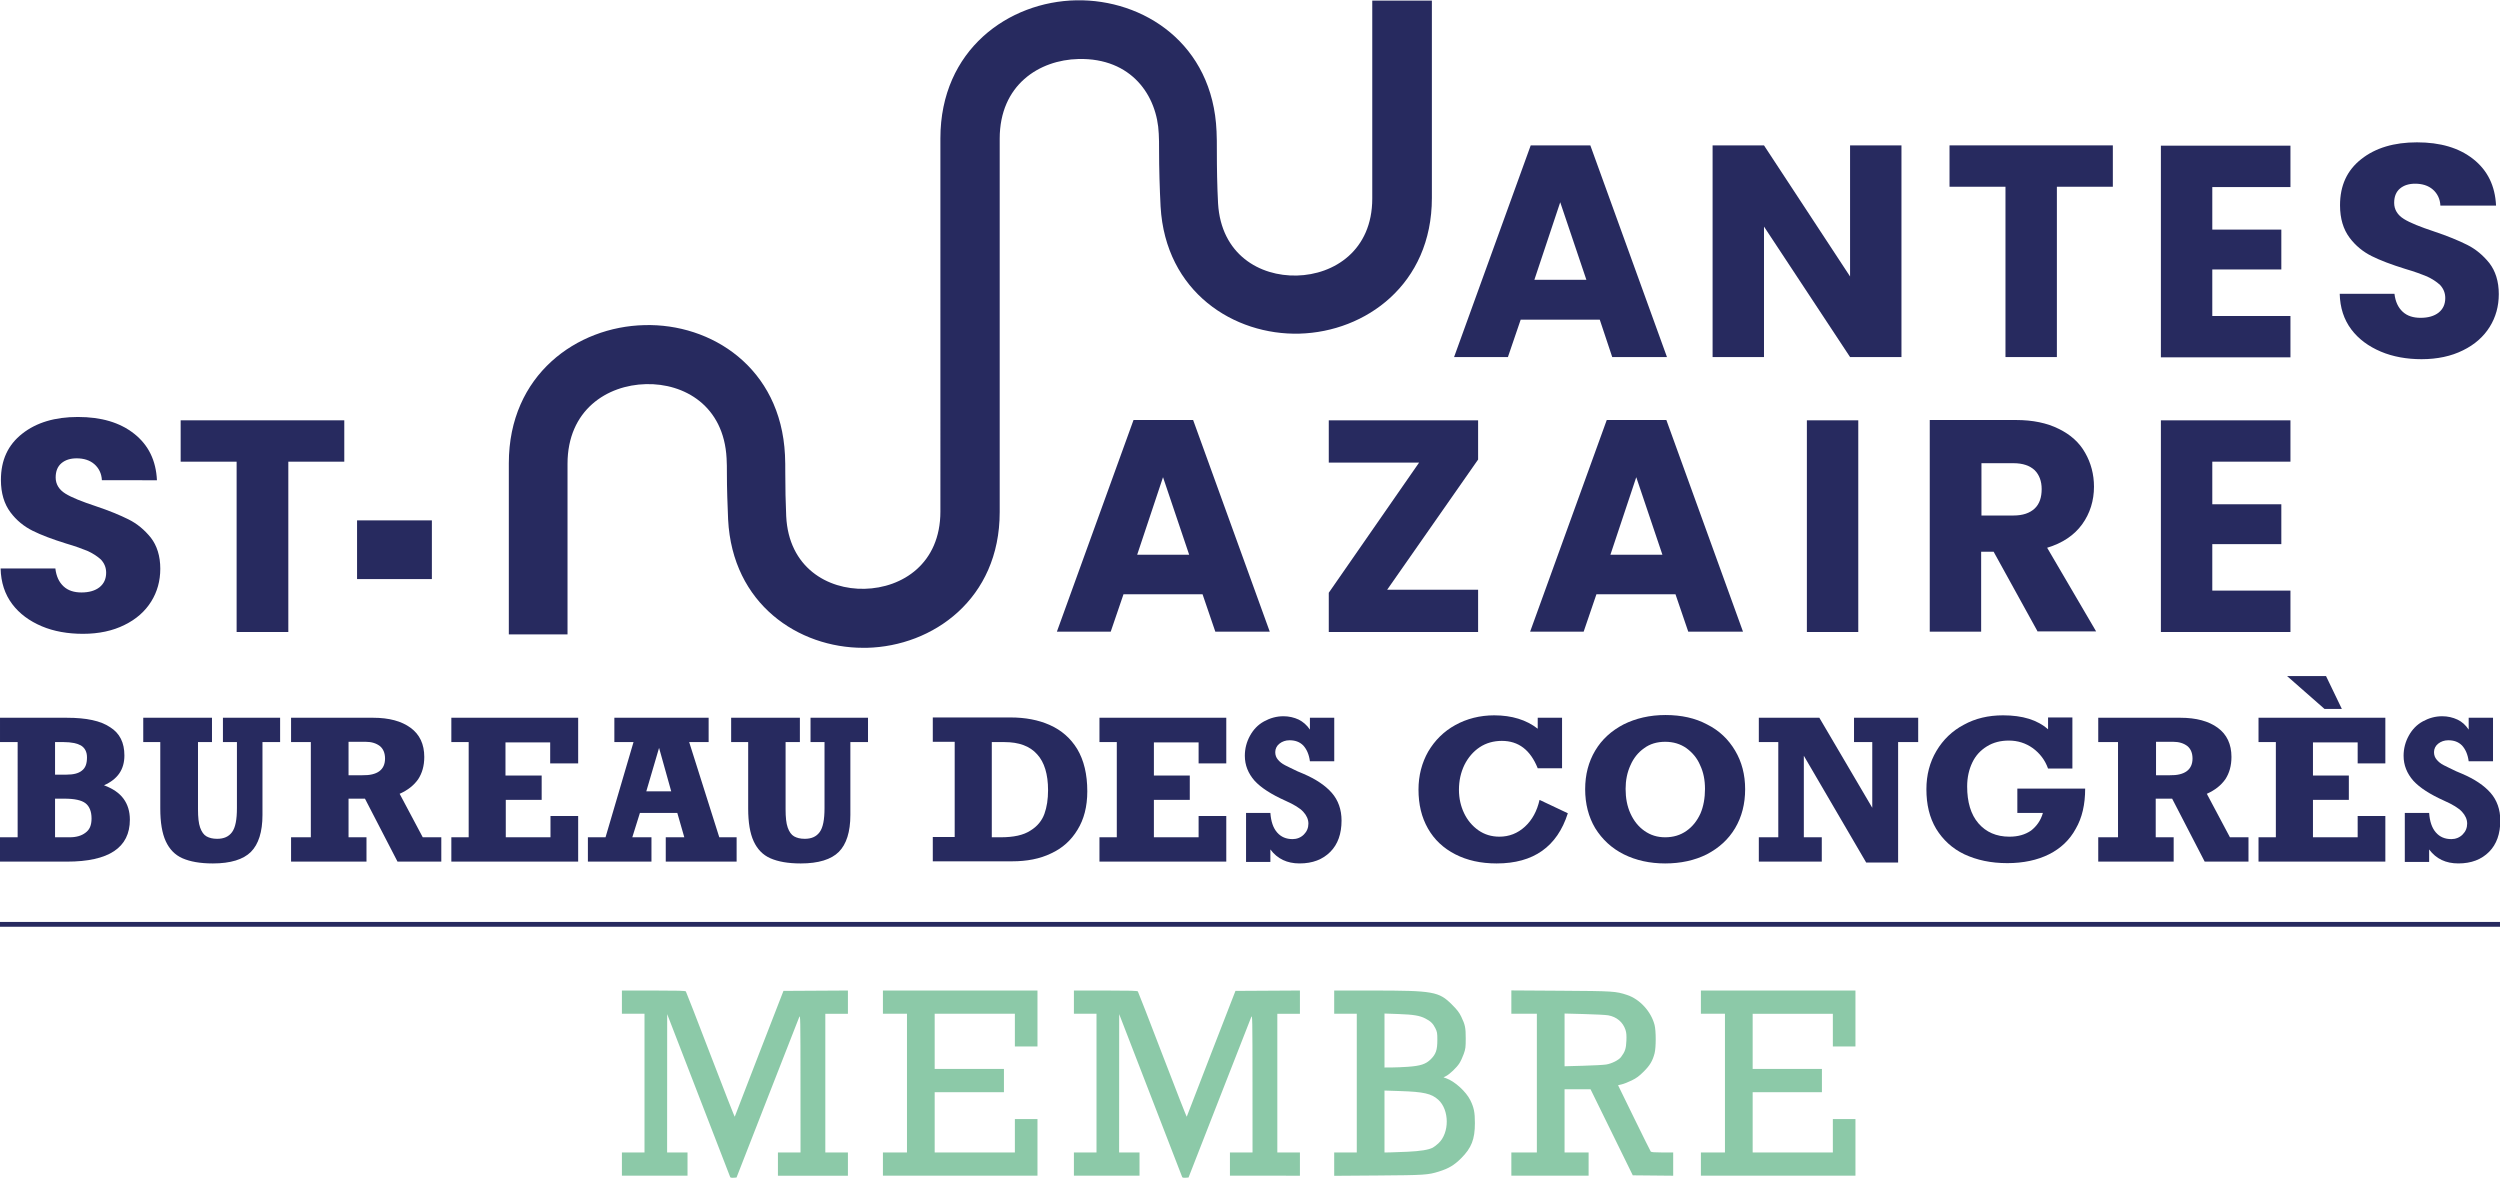 <?xml version="1.0" encoding="UTF-8" standalone="no"?>
<svg
   version="1.1"
   id="Calque_1"
   x="0px"
   y="0px"
   viewBox="0 0 822 388"
   xml:space="preserve"
   width="822"
   height="388"
   xmlns="http://www.w3.org/2000/svg"
   xmlns:svg="http://www.w3.org/2000/svg"><defs
   id="defs38" />
<g
   id="layer2"><path
     style="display:inline;fill:#8cc9a8;fill-opacity:1;stroke-width:0.239"
     d="m 240.079,387 c -0.068,-0.172 -4.755,-12.292 -10.417,-26.935 l -10.293,-26.622 -0.011,22.742 -0.011,22.742 h 3.356 3.356 v 3.82 3.82 h -10.786 -10.787 v -3.82 -3.82 h 3.715 3.715 v -22.802 -22.802 h -3.715 -3.715 v -3.82 -3.82 h 10.398 c 8.036,0 10.45,0.068 10.628,0.299 0.127,0.164 3.78,9.566 8.12,20.894 4.339,11.328 7.92,20.46 7.956,20.295 0.037,-0.165 3.655,-9.541 8.041,-20.834 l 7.974,-20.534 10.597,-0.062 10.597,-0.062 v 3.823 3.823 h -3.716 -3.715 v 22.802 22.802 h 3.715 3.716 v 3.82 3.82 h -11.505 -11.506 v -3.82 -3.82 h 3.715 3.715 l -0.013,-22.742 c -0.012,-21.4 -0.036,-22.686 -0.409,-21.787 -0.218,0.525 -4.948,12.613 -10.51,26.861 l -10.113,25.906 -0.986,0.074 c -0.647,0.048 -1.029,-0.034 -1.109,-0.239 z m 148.618,0 c -0.068,-0.172 -4.755,-12.292 -10.416,-26.935 l -10.293,-26.622 -0.011,22.742 -0.011,22.742 h 3.356 3.356 v 3.82 3.82 h -10.786 -10.787 v -3.82 -3.82 h 3.715 3.715 v -22.802 -22.802 h -3.715 -3.715 v -3.82 -3.82 h 10.398 c 8.036,0 10.45,0.068 10.628,0.299 0.127,0.164 3.78,9.566 8.119,20.894 4.339,11.328 7.92,20.46 7.956,20.295 0.037,-0.165 3.655,-9.541 8.041,-20.834 l 7.974,-20.534 10.597,-0.062 10.597,-0.062 v 3.823 3.823 h -3.715 -3.715 v 22.802 22.802 h 3.715 3.715 v 3.82 3.82 H 415.909 404.403 v -3.82 -3.82 h 3.715 3.715 l -0.013,-22.742 c -0.012,-21.4 -0.036,-22.686 -0.409,-21.787 -0.218,0.525 -4.948,12.613 -10.51,26.861 l -10.113,25.906 -0.986,0.074 c -0.647,0.048 -1.029,-0.034 -1.11,-0.239 z m -98.392,-4.252 v -3.82 h 3.955 3.955 v -22.802 -22.802 h -3.955 -3.955 v -3.82 -3.82 h 25.409 25.409 v 9.193 9.192 h -3.715 -3.716 v -5.372 -5.372 h -13.184 -13.184 v 9.073 9.073 h 11.386 11.386 v 3.82 3.82 h -11.386 -11.386 v 9.909 9.909 h 13.184 13.184 v -5.492 -5.492 h 3.716 3.715 v 9.312 9.312 h -25.409 -25.409 z m 148.378,0.019 v -3.84 h 3.715 3.715 v -22.802 -22.802 h -3.715 -3.715 v -3.82 -3.82 l 12.525,0.003 c 20.096,0.004 21.896,0.322 26.217,4.643 1.709,1.709 2.372,2.574 3.037,3.964 1.285,2.683 1.469,3.58 1.47,7.15 6.6e-4,2.897 -0.066,3.413 -0.654,5.092 -0.36,1.028 -1.012,2.425 -1.449,3.104 -0.897,1.395 -3.162,3.552 -4.388,4.178 l -0.817,0.417 0.906,0.318 c 2.789,0.98 6.519,4.372 7.908,7.193 1.194,2.425 1.508,3.99 1.508,7.513 0,5.326 -1.117,8.182 -4.533,11.586 -2.287,2.279 -4.093,3.353 -7.344,4.368 -3.541,1.105 -4.681,1.179 -19.944,1.29 l -14.442,0.105 z m 24.091,-4.066 c 4.328,-0.211 6.923,-0.632 8.317,-1.35 0.411,-0.212 1.256,-0.859 1.877,-1.438 3.668,-3.417 3.629,-10.997 -0.074,-14.329 -2.237,-2.013 -4.761,-2.588 -12.458,-2.84 l -5.214,-0.171 v 10.177 10.177 l 1.618,-0.011 c 0.89,-0.006 3.56,-0.103 5.933,-0.218 z m 0.12,-27.938 c 4.172,-0.294 5.933,-0.874 7.551,-2.485 1.695,-1.688 2.157,-3.052 2.157,-6.359 0,-2.263 -0.065,-2.64 -0.671,-3.869 -0.745,-1.511 -1.58,-2.315 -3.316,-3.191 -1.865,-0.941 -3.857,-1.269 -8.778,-1.445 l -4.613,-0.165 v 8.872 8.872 l 2.337,-0.011 c 1.285,-0.006 3.685,-0.104 5.334,-0.22 z m 34.038,31.985 v -3.82 h 4.195 4.195 v -22.802 -22.802 h -4.195 -4.195 v -3.838 -3.838 l 16.24,0.104 c 17.338,0.111 18.052,0.156 21.799,1.384 4.189,1.373 7.921,5.443 9.058,9.879 0.492,1.92 0.494,7.413 0.004,9.29 -0.661,2.528 -1.519,3.975 -3.573,6.024 -1.524,1.52 -2.374,2.146 -3.976,2.928 -1.121,0.547 -2.583,1.121 -3.251,1.276 l -1.213,0.282 5.256,10.758 c 2.891,5.917 5.365,10.893 5.497,11.057 0.174,0.215 1.243,0.298 3.808,0.298 h 3.566 v 3.824 3.824 l -6.643,-0.064 -6.643,-0.063 -6.942,-14.147 -6.942,-14.147 h -4.274 -4.274 v 10.386 10.386 h 3.955 3.955 v 3.82 3.82 H 509.637 496.933 Z m 31.152,-32.733 c 1.843,-0.288 4.148,-1.445 4.919,-2.47 1.313,-1.746 1.653,-2.772 1.756,-5.306 0.075,-1.837 0.003,-2.717 -0.3,-3.625 -0.848,-2.544 -2.898,-4.272 -5.666,-4.777 -0.736,-0.134 -4.269,-0.321 -7.85,-0.415 l -6.512,-0.171 v 8.668 8.668 l 6.053,-0.166 c 3.329,-0.091 6.749,-0.274 7.601,-0.407 z m 31.172,32.733 v -3.82 h 3.956 3.955 v -22.802 -22.802 h -3.955 -3.956 v -3.82 -3.82 h 25.409 25.409 v 9.193 9.193 h -3.715 -3.716 v -5.372 -5.372 h -13.184 -13.184 v 9.073 9.073 h 11.386 11.386 v 3.82 3.82 h -11.386 -11.386 v 9.909 9.909 h 13.184 13.184 v -5.492 -5.492 h 3.716 3.715 v 9.312 9.312 h -25.409 -25.409 z"
     id="path39" /><path
     style="display:inline;opacity:1;fill:#272a5f;fill-opacity:1;fill-rule:nonzero;stroke:#272a5f;stroke-width:1.584;stroke-dasharray:none;stroke-opacity:1"
     d="M 0,303.926 H 822"
     id="path40" /><g
     id="g38"
     style="display:inline"
     transform="matrix(1,0,0,1,-9.899,-155.7)">
	
	<g
   id="g37">
		<path
   d="m 50.8,404.1 c 0,4.6 -2.2,7.8 -6.7,9.8 2.9,1.1 5,2.5 6.4,4.4 1.4,1.9 2.1,4.2 2.1,6.9 0,9.2 -6.9,13.8 -20.7,13.8 h -22 v -8 h 5.8 V 399.7 H 9.9 v -8 h 22 c 6.4,0 11.1,1 14.2,3.1 3.2,2 4.7,5.1 4.7,9.3 z m -12.3,0.6 c 0,-1.8 -0.7,-3.1 -2,-3.9 -1.3,-0.7 -3.2,-1.1 -5.6,-1.1 H 28 v 10.7 h 3.8 c 2.2,0 3.9,-0.4 5,-1.3 1.2,-0.9 1.7,-2.3 1.7,-4.4 z m 1.5,20.1 c 0,-2.3 -0.7,-4 -2,-5 -1.3,-1 -3.6,-1.5 -6.9,-1.5 H 28 V 431 h 4.8 c 2.2,0 3.9,-0.5 5.2,-1.5 1.4,-1 2,-2.5 2,-4.7 z"
   id="path22"
   style="fill:#272a5f;fill-opacity:1" />
		<path
   d="m 75,399.7 v 22.1 c 0,2.6 0.2,4.6 0.7,6 0.5,1.4 1.2,2.4 2.1,2.9 0.9,0.5 2,0.8 3.5,0.8 2.2,0 3.8,-0.7 4.9,-2.2 1.1,-1.5 1.6,-4.1 1.6,-7.9 v -21.7 h -4.6 v -8 H 102 v 8 h -5.8 v 24 c 0,5.5 -1.3,9.6 -3.8,12.1 -2.5,2.5 -6.7,3.8 -12.5,3.8 -4.2,0 -7.5,-0.6 -10,-1.7 -2.5,-1.1 -4.3,-3 -5.5,-5.6 -1.2,-2.6 -1.8,-6.2 -1.8,-10.7 V 399.7 H 57 v -8 h 22.6 v 8 z"
   id="path23"
   style="fill:#272a5f;fill-opacity:1" />
		<path
   d="m 149.4,404.6 c 0,2.9 -0.7,5.3 -2,7.3 -1.4,2 -3.4,3.6 -6.1,4.8 l 7.6,14.3 h 6.1 v 8 h -14.4 l -10.7,-20.7 h -5.4 V 431 h 5.9 v 8 h -24.8 v -8 h 6.5 v -31.3 h -6.5 v -8 h 27 c 5.2,0 9.3,1.1 12.3,3.3 3,2.2 4.5,5.4 4.5,9.6 z m -12.9,0.5 c 0,-1.8 -0.6,-3.2 -1.7,-4.1 -1.2,-0.9 -2.7,-1.4 -4.7,-1.4 h -5.6 v 11 h 4.5 c 5,0.1 7.5,-1.8 7.5,-5.5 z"
   id="path24"
   style="fill:#272a5f;fill-opacity:1" />
		<path
   d="m 190.8,406.7 v -6.9 h -14.7 v 10.9 H 188 v 8 H 176.2 V 431 h 14.7 v -7 h 9.1 v 15 h -41.7 v -8 h 5.7 v -31.3 h -5.7 v -8 H 200 v 15 z"
   id="path25"
   style="fill:#272a5f;fill-opacity:1" />
		<path
   d="m 236.5,399.7 9.9,31.3 h 5.7 v 8 h -23.3 v -8 h 6.1 l -2.3,-8 h -12.3 l -2.5,8 h 6.3 v 8 h -20.9 v -8 h 5.8 l 9.2,-31.3 h -6.3 v -8 h 31 v 8 z m -9.9,1.9 -4.2,14.3 h 8.2 z"
   id="path26"
   style="fill:#272a5f;fill-opacity:1" />
		<path
   d="m 268.2,399.7 v 22.1 c 0,2.6 0.2,4.6 0.7,6 0.5,1.4 1.2,2.4 2.1,2.9 0.9,0.5 2,0.8 3.5,0.8 2.2,0 3.8,-0.7 4.9,-2.2 1.1,-1.5 1.6,-4.1 1.6,-7.9 v -21.7 h -4.6 v -8 h 18.9 v 8 h -5.8 v 24 c 0,5.5 -1.3,9.6 -3.8,12.1 -2.5,2.5 -6.7,3.8 -12.5,3.8 -4.2,0 -7.5,-0.6 -10,-1.7 -2.5,-1.1 -4.3,-3 -5.5,-5.6 -1.2,-2.6 -1.8,-6.2 -1.8,-10.7 v -21.9 h -5.6 v -8 h 22.6 v 8 z"
   id="path27"
   style="fill:#272a5f;fill-opacity:1" />
		<path
   d="m 367.4,415.9 c 0,5 -1.1,9.2 -3.2,12.6 -2.1,3.5 -5,6.1 -8.7,7.8 -3.7,1.8 -8,2.6 -12.8,2.6 h -26.1 v -8 h 7.2 v -31.3 h -7.2 v -8 h 25.5 c 4.9,0 9.2,0.8 13,2.5 3.8,1.7 6.8,4.3 9,7.9 2.2,3.7 3.3,8.3 3.3,13.9 z m -12.9,-0.4 c 0,-5.2 -1.2,-9.2 -3.6,-11.8 -2.4,-2.7 -6,-4 -10.7,-4 H 336 V 431 h 2.9 c 4.3,0 7.5,-0.7 9.8,-2.2 2.3,-1.4 3.8,-3.3 4.6,-5.5 0.8,-2.2 1.2,-4.8 1.2,-7.8 z"
   id="path28"
   style="fill:#272a5f;fill-opacity:1" />
		<path
   d="m 404,406.7 v -6.9 h -14.7 v 10.9 h 11.8 v 8 H 389.3 V 431 H 404 v -7 h 9.1 v 15 h -41.7 v -8 h 5.7 v -31.3 h -5.7 v -8 h 41.7 v 15 z"
   id="path29"
   style="fill:#272a5f;fill-opacity:1" />
		<path
   d="m 440.6,395.6 v -3.9 h 8 V 406 h -8 c -0.3,-2.3 -1.1,-4 -2.2,-5.2 -1.2,-1.2 -2.7,-1.7 -4.5,-1.7 -1.3,0 -2.4,0.4 -3.3,1.1 -0.9,0.7 -1.4,1.7 -1.4,2.8 0,1 0.3,1.8 0.9,2.5 0.6,0.7 1.3,1.3 2.3,1.8 0.9,0.5 2.3,1.1 4.1,2 l 1.9,0.8 c 4.2,1.8 7.3,3.9 9.4,6.3 2.1,2.4 3.2,5.5 3.2,9.1 0,4.3 -1.2,7.8 -3.7,10.3 -2.5,2.5 -5.8,3.8 -10.1,3.8 -4.1,0 -7.3,-1.5 -9.6,-4.6 v 4.1 h -8 V 423 h 8 c 0.2,2.8 0.9,4.9 2.2,6.4 1.3,1.5 3,2.2 5.1,2.2 1.4,0 2.7,-0.5 3.7,-1.5 1,-1 1.5,-2.2 1.5,-3.6 0,-1.4 -0.6,-2.7 -1.7,-3.9 -1.1,-1.2 -3.1,-2.4 -5.8,-3.6 -4.7,-2.1 -8.1,-4.3 -10.2,-6.6 -2.1,-2.4 -3.2,-5.1 -3.2,-8.2 0,-2.4 0.6,-4.6 1.7,-6.6 1.1,-2 2.6,-3.6 4.6,-4.7 2,-1.1 4.1,-1.7 6.4,-1.7 1.8,0 3.5,0.4 5,1.1 1.4,0.7 2.7,1.8 3.7,3.3 z"
   id="path30"
   style="fill:#272a5f;fill-opacity:1" />
		<path
   d="m 515.5,395.3 v -3.6 h 8 v 16.6 h -8 c -2.4,-6 -6.3,-9 -11.8,-9 -2.7,0 -5.2,0.7 -7.3,2.1 -2.1,1.4 -3.8,3.4 -5,5.8 -1.2,2.5 -1.8,5.2 -1.8,8.2 0,2.8 0.6,5.4 1.7,7.7 1.1,2.3 2.7,4.2 4.7,5.6 2,1.4 4.3,2.1 6.9,2.1 3.2,0 6,-1.1 8.4,-3.3 2.4,-2.2 4,-5.2 4.8,-8.8 l 9.3,4.4 c -3.5,11 -11.3,16.5 -23.4,16.5 -5.2,0 -9.7,-1 -13.6,-3 -3.9,-2 -6.9,-4.8 -9,-8.5 -2.1,-3.7 -3.1,-7.9 -3.1,-12.8 0,-4.6 1.1,-8.8 3.2,-12.5 2.2,-3.7 5.1,-6.6 8.9,-8.7 3.8,-2.1 8.1,-3.2 12.8,-3.2 5.8,0 10.6,1.5 14.3,4.4 z"
   id="path31"
   style="fill:#272a5f;fill-opacity:1" />
		<path
   d="m 531.1,415.2 c 0,-4.8 1.1,-9 3.3,-12.7 2.2,-3.7 5.3,-6.5 9.3,-8.6 4,-2 8.6,-3.1 13.8,-3.1 5.2,0 9.8,1 13.7,3.1 4,2 7,4.9 9.2,8.6 2.2,3.7 3.3,7.9 3.3,12.7 0,4.8 -1.1,9.1 -3.3,12.8 -2.2,3.7 -5.3,6.5 -9.3,8.6 -4,2 -8.6,3 -13.7,3 -5,0 -9.6,-1 -13.6,-3 -4,-2 -7.1,-4.9 -9.4,-8.6 -2.2,-3.7 -3.3,-8 -3.3,-12.8 z m 39.4,-0.1 c 0,-2.9 -0.5,-5.5 -1.6,-7.8 -1,-2.4 -2.6,-4.2 -4.5,-5.6 -2,-1.4 -4.3,-2.1 -7,-2.1 -2.7,0 -5,0.7 -6.9,2.1 -2,1.4 -3.5,3.3 -4.5,5.6 -1.1,2.4 -1.6,5 -1.6,7.8 0,3 0.5,5.7 1.6,8.1 1.1,2.4 2.6,4.3 4.6,5.7 2,1.4 4.2,2.1 6.8,2.1 2.7,0 5,-0.7 7,-2.1 2,-1.4 3.5,-3.3 4.6,-5.7 1,-2.3 1.5,-5.1 1.5,-8.1 z"
   id="path32"
   style="fill:#272a5f;fill-opacity:1" />
		<path
   d="m 625.6,399.7 h -6.1 v -8 h 21.1 v 8 H 634 v 39.6 H 623.5 L 603,404.2 V 431 h 5.9 v 8 h -20.7 v -8 h 6.4 v -31.3 h -6.4 v -8 h 19.9 l 17.4,29.6 v -21.6 z"
   id="path33"
   style="fill:#272a5f;fill-opacity:1" />
		<path
   d="m 683.3,395.5 v -3.9 h 8 v 16.8 h -8 c -1,-2.8 -2.7,-5 -5,-6.7 -2.4,-1.7 -5,-2.5 -7.9,-2.5 -2.7,0 -5.1,0.6 -7.2,1.9 -2.1,1.3 -3.7,3 -4.8,5.3 -1.1,2.3 -1.7,4.9 -1.7,7.9 0,5.1 1.2,9.2 3.7,12.1 2.5,2.9 5.9,4.4 10.2,4.4 2.9,0 5.2,-0.7 7.1,-2 1.8,-1.4 3.2,-3.3 3.9,-5.8 h -8.4 v -8 h 22.3 c 0,5.2 -1,9.6 -3.1,13.2 -2,3.7 -5,6.5 -8.8,8.4 -3.8,1.9 -8.4,2.9 -13.7,2.9 -5.4,0 -10,-1 -14.1,-2.9 -4,-1.9 -7.1,-4.8 -9.3,-8.4 -2.2,-3.7 -3.2,-8 -3.2,-13 0,-4.7 1.1,-8.9 3.3,-12.6 2.2,-3.7 5.2,-6.6 9,-8.6 3.8,-2.1 8.1,-3.1 12.9,-3.1 6.4,0 11.3,1.5 14.8,4.6 z"
   id="path34"
   style="fill:#272a5f;fill-opacity:1" />
		<path
   d="m 743.6,404.6 c 0,2.9 -0.7,5.3 -2,7.3 -1.4,2 -3.4,3.6 -6.1,4.8 l 7.6,14.3 h 6.1 v 8 h -14.4 l -10.7,-20.7 h -5.4 V 431 h 5.9 v 8 h -24.8 v -8 h 6.5 v -31.3 h -6.5 v -8 h 27 c 5.2,0 9.3,1.1 12.3,3.3 3,2.2 4.5,5.4 4.5,9.6 z m -12.8,0.5 c 0,-1.8 -0.6,-3.2 -1.7,-4.1 -1.2,-0.9 -2.7,-1.4 -4.7,-1.4 h -5.6 v 11 h 4.5 c 4.9,0.1 7.5,-1.8 7.5,-5.5 z"
   id="path35"
   style="fill:#272a5f;fill-opacity:1" />
		<path
   d="m 785.1,406.7 v -6.9 h -14.7 v 10.9 h 11.8 v 8 H 770.4 V 431 h 14.7 v -7 h 9.1 v 15 h -41.7 v -8 h 5.7 v -31.3 h -5.7 v -8 h 41.7 v 15 z M 774.2,388.8 761.9,378 h 12.8 l 5.2,10.8 z"
   id="path36"
   style="fill:#272a5f;fill-opacity:1" />
		<path
   d="m 821.6,395.6 v -3.9 h 8 V 406 h -8 c -0.3,-2.3 -1.1,-4 -2.2,-5.2 -1.2,-1.2 -2.7,-1.7 -4.5,-1.7 -1.3,0 -2.4,0.4 -3.3,1.1 -0.9,0.7 -1.4,1.7 -1.4,2.8 0,1 0.3,1.8 0.9,2.5 0.6,0.7 1.3,1.3 2.3,1.8 0.9,0.5 2.3,1.1 4.1,2 l 1.9,0.8 c 4.2,1.8 7.3,3.9 9.4,6.3 2.1,2.4 3.2,5.5 3.2,9.1 0,4.3 -1.2,7.8 -3.7,10.3 -2.5,2.5 -5.8,3.8 -10.1,3.8 -4.1,0 -7.3,-1.5 -9.6,-4.6 v 4.1 h -8 V 423 h 8 c 0.2,2.8 0.9,4.9 2.2,6.4 1.3,1.5 3,2.2 5.1,2.2 1.4,0 2.7,-0.5 3.7,-1.5 1,-1 1.5,-2.2 1.5,-3.6 0,-1.4 -0.6,-2.7 -1.7,-3.9 -1.1,-1.2 -3.1,-2.4 -5.8,-3.6 -4.7,-2.1 -8.1,-4.3 -10.2,-6.6 -2.1,-2.4 -3.2,-5.1 -3.2,-8.2 0,-2.4 0.6,-4.6 1.7,-6.6 1.1,-2 2.6,-3.6 4.6,-4.7 2,-1.1 4.1,-1.7 6.4,-1.7 1.8,0 3.5,0.4 5,1.1 1.5,0.7 2.7,1.8 3.7,3.3 z"
   id="path37"
   style="fill:#272a5f;fill-opacity:1" />
	</g><g
   id="g22"
   style="display:inline">
		<g
   id="g21">
			<g
   id="g2">
				<g
   id="g1">
					<path
   d="m 480.7,155.7 v 65.1 c 0,28.5 -21.9,44 -43.5,44.6 -21.5,0.6 -44.1,-13.6 -45.7,-41.8 -0.3,-6 -0.5,-12.3 -0.5,-18.8 0,-1.7 0,-3.5 -0.1,-5.1 -0.5,-12.5 -8.9,-25 -26.4,-24.6 -12.9,0.3 -25.9,8.5 -25.9,26.2 v 122.8 c 0,28.6 -22,44.1 -43.7,44.6 -0.4,0 -0.8,0 -1.2,0 -21.2,0 -43,-14.3 -44.4,-42.2 -0.2,-4.9 -0.4,-10 -0.4,-15.2 0,-1.7 0,-3.3 -0.1,-4.9 -0.9,-17.3 -13.9,-24.7 -26.5,-24.4 -12.8,0.3 -25.8,8.5 -25.8,26.2 v 56.1 H 177.2 V 308 c 0,-29.1 22.4,-44.9 44.6,-45.4 21.9,-0.6 44.8,13.9 46.2,42.7 0.1,1.9 0.1,3.9 0.1,5.9 0,4.9 0.1,9.7 0.3,14.2 0.8,16.9 13.6,24.2 25.8,23.9 12.4,-0.3 24.9,-8.3 24.9,-25.4 V 201.2 c 0,-29.2 22.5,-45 44.7,-45.4 22,-0.4 44.9,14.2 46.1,43.1 0.1,2 0.1,4 0.1,6.1 0,6.1 0.1,12 0.4,17.6 1,16.8 13.7,24 25.9,23.7 12.3,-0.3 24.8,-8.3 24.8,-25.3 v -65.1 h 19.6 z"
   id="path1"
   style="fill:#272a5f;fill-opacity:1" />
				</g>
			</g>
			<g
   id="g9">
				<g
   id="g3">
					<path
   d="m 405.3,351.1 h -26 l -4.2,12.3 h -17.7 l 25.2,-69.6 h 19.6 l 25.2,69.6 h -17.9 z m -4.4,-13 -8.6,-25.5 -8.5,25.5 z"
   id="path2"
   style="fill:#272a5f;fill-opacity:1" />
				</g>
				<g
   id="g4">
					<path
   d="m 466,349.6 h 29.9 v 13.9 h -49.1 v -12.9 l 29.7,-42.8 h -29.7 v -13.9 h 49.1 v 12.9 z"
   id="path3"
   style="fill:#272a5f;fill-opacity:1" />
				</g>
				<g
   id="g5">
					<path
   d="m 560.8,351.1 h -26 l -4.2,12.3 H 513 l 25.2,-69.6 h 19.6 l 25.2,69.6 h -18 z m -4.3,-13 -8.6,-25.5 -8.5,25.5 z"
   id="path4"
   style="fill:#272a5f;fill-opacity:1" />
				</g>
				<g
   id="g6">
					<path
   d="m 620.9,293.9 v 69.6 H 604 v -69.6 z"
   id="path5"
   style="fill:#272a5f;fill-opacity:1" />
				</g>
				<g
   id="g7">
					<path
   d="m 679.9,363.4 -14.5,-26.3 h -4.1 v 26.3 h -16.9 v -69.6 h 28.4 c 5.5,0 10.2,1 14,2.9 3.9,1.9 6.8,4.5 8.7,7.9 1.9,3.3 2.9,7.1 2.9,11.1 0,4.6 -1.3,8.8 -3.9,12.4 -2.6,3.6 -6.5,6.2 -11.5,7.7 l 16.1,27.5 h -19.2 z m -18.5,-38.2 h 10.5 c 3.1,0 5.4,-0.8 7,-2.3 1.6,-1.5 2.3,-3.7 2.3,-6.4 0,-2.6 -0.8,-4.7 -2.3,-6.2 -1.6,-1.5 -3.9,-2.3 -7,-2.3 h -10.5 z"
   id="path6"
   style="fill:#272a5f;fill-opacity:1" />
				</g>
				<g
   id="g8">
					<path
   d="m 737.3,307.4 v 14.1 H 760 v 13.1 h -22.7 v 15.3 H 763 v 13.6 H 720.4 V 293.9 H 763 v 13.6 h -25.7 z"
   id="path7"
   style="fill:#272a5f;fill-opacity:1" />
				</g>
			</g>
			<g
   id="g12">
				<g
   id="g10">
					<path
   d="m 23.6,361.6 c -4,-1.7 -7.3,-4.1 -9.7,-7.3 -2.4,-3.2 -3.7,-7.1 -3.8,-11.7 h 18 c 0.3,2.6 1.2,4.5 2.7,5.9 1.5,1.4 3.5,2 5.9,2 2.5,0 4.5,-0.6 5.9,-1.7 1.5,-1.2 2.2,-2.8 2.2,-4.8 0,-1.7 -0.6,-3.1 -1.7,-4.3 -1.2,-1.1 -2.6,-2 -4.3,-2.8 -1.7,-0.7 -4.1,-1.6 -7.2,-2.5 -4.5,-1.4 -8.2,-2.8 -11,-4.2 -2.8,-1.4 -5.3,-3.4 -7.3,-6.1 -2,-2.7 -3.1,-6.2 -3.1,-10.6 0,-6.5 2.3,-11.5 7,-15.2 4.7,-3.7 10.8,-5.5 18.3,-5.5 7.7,0 13.8,1.8 18.5,5.5 4.7,3.7 7.2,8.8 7.5,15.3 H 43.4 c -0.1,-2.2 -1,-4 -2.5,-5.3 -1.5,-1.3 -3.5,-1.9 -5.8,-1.9 -2,0 -3.7,0.5 -5,1.6 -1.3,1.1 -1.9,2.7 -1.9,4.7 0,2.2 1.1,4 3.2,5.3 2.1,1.3 5.4,2.6 9.9,4.1 4.5,1.5 8.1,3 10.9,4.4 2.8,1.4 5.2,3.4 7.3,6 2,2.6 3.1,6 3.1,10.2 0,4 -1,7.6 -3,10.8 -2,3.2 -4.9,5.8 -8.8,7.7 -3.8,1.9 -8.4,2.9 -13.6,2.9 -5,0 -9.6,-0.8 -13.6,-2.5 z"
   id="path9"
   style="fill:#272a5f;fill-opacity:1" />
				</g>
				<g
   id="g11">
					<path
   d="m 123.1,293.9 v 13.6 h -18.4 v 56 h -17 v -56 H 69.3 v -13.6 z"
   id="path10"
   style="fill:#272a5f;fill-opacity:1" />
				</g>
			</g>
			<g
   id="g18">
				<g
   id="g13">
					<path
   d="m 535.9,260.8 h -26 l -4.2,12.3 H 488 l 25.2,-69.6 h 19.6 l 25.2,69.6 h -18 z m -4.4,-13.1 -8.6,-25.5 -8.5,25.5 z"
   id="path12"
   style="fill:#272a5f;fill-opacity:1" />
				</g>
				<g
   id="g14">
					<path
   d="m 635.1,273.1 h -16.9 l -28.3,-42.9 v 42.9 H 573 v -69.6 h 16.9 l 28.3,43.1 v -43.1 h 16.9 z"
   id="path13"
   style="fill:#272a5f;fill-opacity:1" />
				</g>
				<g
   id="g15">
					<path
   d="m 704.6,203.5 v 13.6 h -18.4 v 56 h -16.9 v -56 h -18.4 v -13.6 z"
   id="path14"
   style="fill:#272a5f;fill-opacity:1" />
				</g>
				<g
   id="g16">
					<path
   d="m 737.3,217.1 v 14.1 H 760 v 13.1 h -22.7 v 15.3 H 763 v 13.6 H 720.4 V 203.6 H 763 v 13.6 h -25.7 z"
   id="path15"
   style="fill:#272a5f;fill-opacity:1" />
				</g>
				<g
   id="g17">
					<path
   d="m 792.7,271.3 c -4,-1.7 -7.3,-4.1 -9.7,-7.3 -2.4,-3.2 -3.7,-7.1 -3.8,-11.7 h 18 c 0.3,2.6 1.2,4.5 2.7,5.9 1.5,1.4 3.5,2 5.9,2 2.5,0 4.5,-0.6 5.9,-1.7 1.5,-1.2 2.2,-2.8 2.2,-4.8 0,-1.7 -0.6,-3.1 -1.7,-4.3 -1.2,-1.1 -2.6,-2 -4.3,-2.8 -1.7,-0.7 -4.1,-1.6 -7.2,-2.5 -4.5,-1.4 -8.2,-2.8 -11,-4.2 -2.8,-1.4 -5.3,-3.4 -7.3,-6.1 -2,-2.7 -3.1,-6.2 -3.1,-10.6 0,-6.5 2.3,-11.5 7,-15.2 4.7,-3.7 10.8,-5.5 18.3,-5.5 7.7,0 13.8,1.8 18.5,5.5 4.7,3.7 7.2,8.8 7.5,15.3 h -18.3 c -0.1,-2.2 -1,-4 -2.5,-5.3 -1.5,-1.3 -3.5,-1.9 -5.8,-1.9 -2,0 -3.7,0.5 -5,1.6 -1.3,1.1 -1.9,2.7 -1.9,4.7 0,2.2 1.1,4 3.2,5.3 2.1,1.3 5.4,2.6 9.9,4.1 4.5,1.5 8.1,3 10.9,4.4 2.8,1.4 5.2,3.4 7.3,6 2,2.6 3.1,6 3.1,10.2 0,4 -1,7.6 -3,10.8 -2,3.2 -4.9,5.8 -8.8,7.7 -3.8,1.9 -8.4,2.9 -13.6,2.9 -4.8,0 -9.4,-0.8 -13.4,-2.5 z"
   id="path16"
   style="fill:#272a5f;fill-opacity:1" />
				</g>
			</g>
			<g
   id="g20">
				<g
   id="g19">
					<rect
   x="127.3"
   y="326.8"
   width="24.6"
   height="19.3"
   id="rect18"
   style="fill:#272a5f;fill-opacity:1" />
				</g>
			</g>
		</g>
	</g>
</g></g>
</svg>
